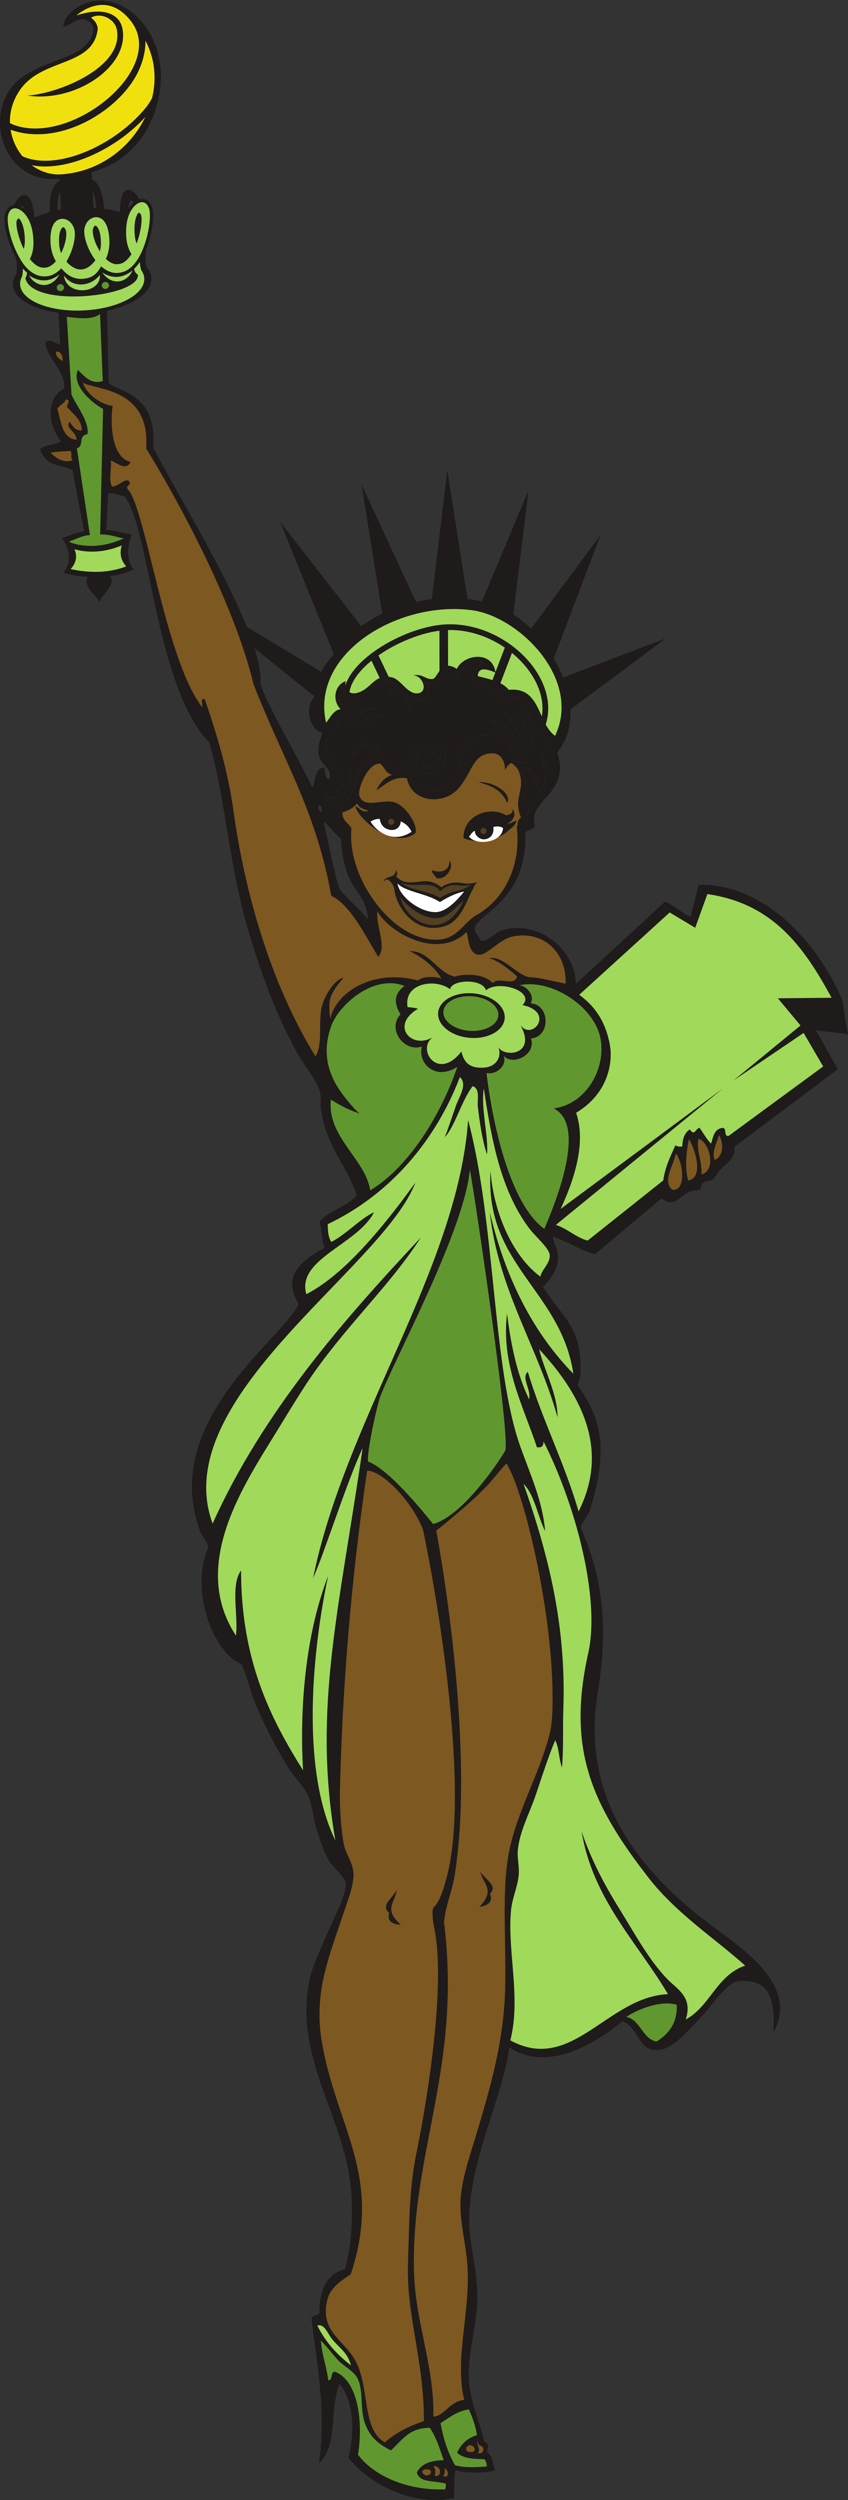 <?xml version="1.0" encoding="UTF-8" standalone="no"?>
<svg
   xmlns:dc="http://purl.org/dc/elements/1.1/"
   xmlns:cc="http://creativecommons.org/ns#"
   xmlns:rdf="http://www.w3.org/1999/02/22-rdf-syntax-ns#"
   xmlns:svg="http://www.w3.org/2000/svg"
   xmlns="http://www.w3.org/2000/svg"
   viewBox="0 0 456.6 1344.6"
   height="1344.6"
   width="456.6"
   xml:space="preserve"
   id="svg2"
   version="1.1"><rect x="0" y="0" width="456.6" height="1344.6" fill="#333333" stroke="none"/><defs
     id="defs6" /><g
     transform="matrix(1.333,0,0,-1.333,0,1344.6)"
     id="g10"><g
       transform="scale(0.1)"
       id="g12"><path
         id="path14"
         style="fill:#1e1b1a;fill-opacity:1;fill-rule:evenodd;stroke:none"
         d="m 1261.34,6909.27 c 14.53,25.75 8.09,70.54 40.69,79.89 21.56,-1.62 1.03,-49.55 29.9,-43.1 6.77,47.08 -34.75,51.34 -43.41,92.54 -9.75,46.31 11.85,67.34 12.11,95.21 -37.9,-3.83 -77.52,88.16 -30.35,143.43 l -242.36,194.31 c 17.56,-56.15 26.78,-105.38 24.01,-143.76 23.58,-79.72 161.44,-314.69 209.41,-418.52 z M 240.352,9365.92 c -207.383,-23.17 -302.204,217.04 -197.286,364.71 43.148,60.74 133.262,91.76 194.278,115.42 67.824,26.29 130.176,50.46 139.902,123.27 0.504,3.77 -0.836,8.92 -3.699,14.39 -2.961,5.64 -7.461,11.15 -13.242,15.53 -40.067,30.36 -75.477,-16.72 -104.504,-19.85 1.469,72.01 162.031,176.51 302.476,34.91 180.145,-181.5 82.172,-557.05 -187.769,-620.71 l 1.523,-31.67 c 0.907,-0.33 1.813,-0.71 2.715,-1.13 7.602,-3.72 14.984,-10.65 21.578,-21.15 6.481,-10.37 12.461,-24.69 16.864,-43.05 3.554,-14.79 6.222,-32.2 7.492,-52.28 23.008,-3.09 44.601,-7.61 64.347,-13.36 -0.547,18.77 0.485,34.34 2.641,47 2.73,16.15 7.5,27.2 13.199,34 5.758,6.85 12.68,9.49 20.133,8.84 8.324,-1.04 16.961,-6.18 25.113,-14.74 5.934,-6.24 11.489,-14.17 16.297,-23.33 3.414,0.94 6.832,1.46 10.227,1.58 9.164,0.38 17.707,-2.37 25.074,-8.39 6.316,-5.15 11.637,-12.71 15.543,-22.75 2.152,-5.58 3.656,-12.19 4.516,-19.58 0.828,-7.2 1.113,-15.27 0.843,-23.95 h -0.004 c -0.25,-8.79 -1.027,-18.45 -2.304,-28.67 -1.25,-10.03 -2.992,-20.62 -5.196,-31.46 -2.218,-10.89 -4.961,-22.05 -8.175,-33.17 l -0.899,-3.05 -0.008,-0.05 c -0.632,-2.53 -1.406,-5.05 -2.332,-7.55 -2.312,-7.26 -4.832,-14.5 -7.55,-21.64 l -0.004,0.01 -0.039,-0.11 -1.297,-3.27 c -2.258,-12.98 -3.864,-27.98 -2.821,-41.67 0.786,-10.32 2.454,-20.53 4.399,-29.73 11.859,-13.56 18.707,-28.5 19.472,-44.41 2.723,-56.55 -72.191,-108.4 -179.304,-131.68 l 6.012,-289.69 c 22.855,-35.09 200.71,-36.04 179.777,-261.46 84.265,-164.28 281.355,-482.17 378.258,-723.67 l 301.922,-182.89 c 10.69,29.18 33.33,48.42 49.47,72.92 l -216.33,532.89 327.39,-420.56 c 26.14,18.63 54.68,35.42 84.97,50.01 l -83.53,521.03 219.83,-473.31 c 21.02,4.84 42.35,8.63 63.8,11.34 l 62.87,519.15 81.19,-518.53 c 19.67,-2.45 39.14,-5.98 58.3,-10.7 l 188.01,447.74 -61.2,-500.39 c 20.4,-12.6 39.92,-27.06 58.3,-43.58 4.55,-4.07 9.14,-8.43 13.75,-12.97 l 280.32,377.92 -188.77,-497.93 c 14.17,-24.44 26.96,-50.37 37.49,-77.14 l 415.03,157.85 -385.52,-286.59 c 3.06,-61.25 -11.47,-121.38 -53.02,-173.07 56.65,-171.4 -122.87,-188.13 -89.74,-297.67 -9.5,-20.62 -46.77,-14.37 -38.86,-36.95 2.74,-253.79 -171.49,-308.45 -202.43,-366.51 -10.61,-19.9 9.48,-32.49 22.56,-59.63 35.83,-0.87 51.96,32.48 86.99,43.16 137.21,41.82 292.24,-68.25 297.11,-216.7 l 359.74,331.83 c 38.48,-16.11 65.58,-44.75 103.19,-61.83 l 32.71,129.61 c 259.38,6.27 477.04,-225.16 579.49,-462.91 l 22.9,-139.87 -128.8,16.06 88.29,-157.18 -416.38,-312.28 c -0.21,-48.82 -19.67,-54.82 -56.79,-91.81 -12.38,-12.32 -20.8,-31.33 -31.46,-40.48 -8.55,-7.32 -28.26,-3.82 -38.34,-12.98 -11.9,-10.8 -5.97,-22.56 -15.33,-28.56 -8.57,-5.52 -22.02,-0.56 -38.6,-7.43 -48.34,-20.02 -57.04,-66.92 -115.55,-27.83 l -267.52,-224.41 c -64.03,15.25 -109.33,51.15 -170.35,69.72 1.27,-29.42 20.64,-46.69 20.68,-82.49 0.05,-49.24 -35.56,-95.3 -61.04,-119.85 69.63,-115.4 162.48,-159.6 150.68,-354.55 -0.72,-11.87 -10.39,-32.48 -8.96,-44.97 74.96,-108.99 135.96,-227.29 46.55,-504.31 -7.74,-23.97 -32.29,-43.21 -35.67,-68.51 95.56,-215.87 108.63,-420.58 68.92,-659.81 -66.56,-401.02 131.07,-697.05 453.48,-940.44 122.75,-92.64 362.88,-242.48 255.78,-435.18 9.95,163.01 -34.85,214.34 -139.03,207.02 -50.55,-3.54 -112.4,-104.66 -159.65,-152.42 -57.71,-58.32 -115.83,-133.62 -183.21,-125.71 -65.46,7.67 -61.66,87.64 -128.06,116.28 -102.35,-85.34 -300.87,-210.58 -456.94,-105.5 -25.89,-199.1 -153.75,-436.81 -162,-681.34 -3.48,-103.38 33.59,-210.093 32.71,-332.417 -0.8,-110.672 -39.67,-216.504 -34.2,-330.066 3.67,-76.242 44.31,-168.367 61.85,-245.52 30,-19.676 8.33,-21.734 12.14,-45.625 25.48,-14.109 20.21,-47.383 32.52,-71.101 -35.15,-12.098 -119.57,-13.692 -160.8,-0.086 -6.13,-33.789 -4.03,-67.121 -4.83,-112.258 -165.85,-36.043 -341.19,54.52 -426.79,161.726 28.48,118.059 16.48,239.387 -36.66,298.829 -42.77,-109.852 -3.44,-244.071 -82.64,-320.848 28.7,200.625 -5.06,385.742 -29.89,577.043 -3.97,23.086 24.75,16.473 31.98,29.383 -0.99,91.179 26.77,156.25 102.78,177.508 25.42,81.142 35.66,227.222 22.56,340.632 -33.69,291.42 -235.2,526.66 -162.84,838.27 11.74,50.55 47.79,125.66 74.48,187.27 20.63,47.65 74.92,152.39 68.65,192.57 -4.02,25.8 -50.94,61.91 -65.37,85.92 -20.93,34.81 -35.49,79.01 -50.58,125.59 -13.82,42.66 -17.68,95.79 -34.46,137.5 -15.52,38.63 -58.14,76.33 -83.63,118.43 -51.82,85.6 -95.26,171.19 -135.28,266.24 -20.17,47.9 -28.102,102.51 -51.657,147.8 -116.722,51.07 -208.824,297.64 -134.074,472.27 -3.687,24.89 -23.777,40.36 -30.715,59.75 -172.824,445.81 342.486,791.32 395.406,920.81 -31.34,63.16 -65.52,138.78 105.92,227.76 -14.47,26.95 -10.16,74.59 -21.74,104.71 39.16,45.87 112.86,60.38 150.68,107.45 -38.63,121.02 -123.89,194.46 -144.85,349.28 -2.8,20.74 2.44,44.67 -3.2,66.64 -12,46.7 -54.86,94.19 -84.98,146.2 -84.62,146.15 -147.6,316.28 -202.06,496.83 -80.805,267.98 -89.875,513.21 -159.355,766.05 -219.465,226.45 -237.867,855.69 -343.028,994.91 -9.043,1.5 -53.707,15.89 -66.554,11.82 l -7.5,-147.95 c 33.703,-0.57 68.429,-12.17 103.414,-18.26 -19.09,-49.88 -23.672,-97.7 6.804,-141.25 -41.171,-15.58 -50.359,-22.55 -94.027,-25.16 23.481,-38.64 -31.934,-71.71 -43.734,-107.36 -16.016,34.56 -66.86,62.77 -48.043,103.69 -39.719,0.32 -55.344,6.44 -96.699,15.22 31.863,42.95 27.339,89.68 -6.801,141.25 29.582,8.43 59.265,23 89.886,26.95 l -47.293,247.07 c -42.875,22.89 -109.414,11.11 -129.878,84.11 16.156,18.85 53.261,13.17 83.101,31.74 -53.836,67.9 -60.351,175.55 13.664,213.53 5.598,68.37 -69.25,118.66 -76.605,185.01 12.242,17.95 45.035,-2.95 59.801,-9.7 l -6.536,129.67 c -105.214,13.93 -181.398,57.64 -184.066,112.96 -0.746,15.55 4.383,30.74 14.43,45.09 1.109,9.6 1.844,20.27 1.625,30.96 -0.223,11.14 -2.266,22.96 -4.891,33.81 -1.727,3.23 -3.41,6.47 -5.047,9.71 -0.16,0.27 -0.309,0.55 -0.453,0.83 -5.059,10.22 -9.738,20.73 -13.926,31.26 -4.258,10.7 -8.059,21.48 -11.293,32.07 -3.238,10.61 -6,21.02 -8.203,30.9 -2.219,9.94 -3.891,19.39 -4.949,28.04 l -0.035,0.24 c -1.074,8.66 -1.574,16.75 -1.442,24 0.148,7.52 0.973,14.2 2.539,19.82 l 0.035,-0.01 0.012,0.06 c 2.906,10.31 7.488,18.33 13.289,24.06 6.367,6.29 14.035,9.8 22.547,10.61 3.832,9.17 8.457,17.25 13.574,23.8 7.297,9.3 15.391,15.24 23.582,17.07 7.351,1.37 14.496,-0.63 20.883,-6.85 6.282,-6.26 12.082,-16.8 16.364,-32.61 3.675,-13.59 6.382,-30.77 7.515,-51.98 18.762,8.48 39.774,15.88 62.551,21.95 -0.879,21.34 0.055,39.9 2.27,55.74 2.625,18.73 7.199,33.52 12.707,44.5 5.55,11.09 12.23,18.7 19.437,23.13 1.809,1.07 3.633,1.94 5.465,2.59 l -0.445,9.22 z m 134.011,-52.38 3.141,-65.24 c 3.746,-0.19 7.461,-0.43 11.148,-0.69 -0.925,15.29 -2.711,28.16 -4.98,38.78 -2.5,11.71 -5.75,20.7 -9.309,27.15 z m -127.976,-72.9 -3.457,71.74 c -0.414,-0.68 -0.836,-1.44 -1.254,-2.27 -3.617,-6.95 -6.543,-17.2 -8.121,-30.95 -1.293,-11.23 -1.793,-24.89 -1.11,-41.1 4.59,0.91 9.235,1.78 13.942,2.58 z m -163.414,13.39 c 3.477,-1.71 6.949,-3.81 10.387,-6.3 l -0.016,-0.02 c 1.875,-1.29 3.734,-2.7 5.578,-4.22 -2.191,5.54 -4.691,9.42 -7.32,11.85 -2.008,1.74 -3.797,2.38 -5.332,2.02 -0.629,-0.14 -1.305,-0.61 -1.91,-1.36 -0.469,-0.56 -0.93,-1.22 -1.387,-1.97 z m 434.965,-9.96 c 2.488,4.2 5.109,8.08 7.839,11.61 3.868,4.98 8.055,9.41 12.489,13.2 l 0.363,0.33 0.797,0.69 c -1.598,3.48 -3.301,6.1 -4.973,7.74 -0.676,0.7 -1.387,1.09 -2.031,1.17 -1.559,0.21 -3.285,-0.56 -5.113,-2.52 -3.7,-4.11 -6.746,-11.76 -8.422,-23.52 -0.379,-2.69 -0.699,-5.59 -0.949,-8.7 z M 1287.04,6838.14 c 12.17,-0.23 12.59,-13.42 12.44,-27.24 -12.18,0.23 -12.6,13.42 -12.44,27.24 z m 19.86,-65.84 c 27.56,-18.4 42.73,-50.43 70.12,-68.99 14.89,-227.21 97.73,-193.04 110.46,-328.67 -22.03,34.97 -90.46,88.97 -117.49,127.93 -11.91,30.93 -53.4,228.46 -63.09,269.73 v 0" /><path
         id="path16"
         style="fill:#a1d95b;fill-opacity:1;fill-rule:evenodd;stroke:none"
         d="m 2242.12,7117.93 c -16.1,11.44 -27.81,27.7 -37.76,45.89 8.58,26.8 11.46,54.32 9.41,81.82 -3.91,52.21 -25.66,104.13 -59.89,150.5 -33.99,46.02 -80.36,86.74 -133.84,116.97 -68.09,38.48 -147.87,60.05 -228.5,54.01 -58.79,-4.41 -127.56,-25.18 -191.34,-56.15 -58.22,-28.29 -112.55,-65.2 -151.59,-106.07 -24.99,-26.15 -43.82,-54.04 -53.67,-82.54 -0.26,4.84 0.2,10.31 1.58,16.46 -45.97,-15.73 -55.95,-79.12 -19.95,-113.94 -28.34,1.03 -48.28,-42.44 -59.48,-53.67 -63.64,279.63 291.59,493.13 588.89,453.77 190.43,-25.19 445.13,-277.6 336.14,-507.05 z m -53.56,78.37 c -25.56,56.67 -48.72,116 -133.53,107.45 -9.1,11.21 -20.67,19.71 -33.81,26.49 l 46.8,122.26 c 25.76,-21.01 48.5,-44.68 67.21,-70.03 31.79,-43.06 51.95,-90.85 55.51,-138.49 1.19,-15.94 0.53,-31.9 -2.18,-47.68 z m -199.49,146.88 c -18.98,6.08 -39.32,10.63 -59.15,15.77 1.61,43.51 46.94,24.11 70.88,14.88 l -11.73,-30.65 z m 12.26,32.03 c -12.68,86.72 -126.47,73.48 -156.32,13.04 -14.07,9.17 -25.57,12.71 -35.17,12.59 l -0.11,144.08 c 70.21,1.8 139.27,-18.19 198.96,-51.93 10.46,-5.92 20.63,-12.25 30.47,-18.95 l -37.83,-98.83 z m -226.12,4.4 c -10.96,-14.51 -18.35,-31.29 -28.43,-32.27 -27.95,-2.73 -39.45,22.14 -77.83,15.02 38.92,-0.77 62.49,-66.91 19.34,-72.66 -41.34,-5.52 -69.07,55.31 -103.22,63.77 -5.36,1.33 -10.36,2.19 -15.09,2.68 l -41.21,86.4 c 25.15,17.59 52.8,33.66 81.5,47.61 54.83,26.64 113.2,45.4 164.81,52.07 l 0.13,-162.62 z m -241.35,-28.3 c -34.72,-14.49 -52.14,-54.04 -98.85,-61.51 -6.63,-1.06 -15.64,0.02 -23.44,4.37 4.97,32.02 24.73,64.4 53.76,94.78 10.59,11.09 22.41,21.89 35.18,32.29 l 33.35,-69.93 v 0" /><path
         id="path18"
         style="fill:#ffffff;fill-opacity:1;fill-rule:evenodd;stroke:none"
         d="m 1605.62,6522.27 c 32.27,-34.18 119.71,-40.14 171.32,-74.93 16.41,10.37 59.68,35.93 98.05,42.52 -24.98,-30.51 -70.44,-83.41 -116.92,-83.14 -62.75,0.38 -143.63,60.99 -152.45,115.55 v 0" /><path
         id="path20"
         style="fill:#534022;fill-opacity:1;fill-rule:evenodd;stroke:none"
         d="m 1617.48,6468.19 c 18.79,-28.53 73.82,-81.37 138.68,-85.79 48.13,-3.27 84.85,43.07 116.68,71.86 -75.81,-172.15 -234.37,-91.07 -255.36,13.93 z m 1.2,58.61 c 23.43,-12.7 58.54,-10.33 95.25,-9.84 22.75,0.31 48.96,-3.19 63.43,-25.48 19.21,16.51 38.23,25.77 62.35,24.16 21.06,-1.41 44.52,-4.82 64.79,2.51 -14.04,-11.17 -42.37,-23.38 -68.16,-28.25 -20.17,-3.81 -41.14,-16.62 -59.97,-25.77 -26.23,17.04 -58.09,23.28 -86.01,30.94 -31.66,8.68 -59.27,18.34 -71.68,31.73 v 0" /><path
         id="path22"
         style="fill:#a1d95b;fill-opacity:1;fill-rule:evenodd;stroke:none"
         d="m 2920.18,5695.43 -655.82,-486.29 c 103.75,220.78 80.58,334.11 62.74,388.12 136.46,81.49 147.08,212.49 136.92,270.72 -18.85,107.86 -69.82,164.9 -124.27,205.38 l 365.3,332.09 103.17,-61.82 49.12,135.96 c 264.56,-38.1 389.7,-212.21 501.64,-418.38 l -216.98,-2.09 91.56,-109.71 -270.42,-221.77 283,191.76 78.89,-135.36 -381.74,-280.01 c -21.38,-4.04 -6.35,31.99 -23.82,32.26 -35.16,-3.47 -38.36,-35.97 -47.04,-63.51 -19.03,18.04 -31.27,43.54 -47.63,64.51 -20.36,-11.61 -18.91,-33.12 -38.61,-7.42 -20.46,-13.28 -29.54,-36.91 -30.12,-68.26 -12.78,-2.38 -21.36,-0.13 -28.02,4.22 -19.5,-44.26 -41.3,-86.42 -48.85,-141.51 l -305.59,-242.95 c -45.67,12.1 -84.1,49.7 -128.3,63.41 l 674.87,550.65 v 0" /><path
         id="path24"
         style="fill:#a1d95b;fill-opacity:1;fill-rule:evenodd;stroke:none"
         d="m 1818.21,6095.55 c 4.78,38.77 130.14,45.33 144.93,-4.16 51.07,43.78 200.79,-4.71 147.6,-59.68 133.51,-28.57 37.21,-147.31 -8.69,-80.24 69.09,-124.18 -71.77,-132.54 -90.04,-86.91 16.95,-39.89 -5.53,-84.87 -64.43,-85.63 -44.59,-0.59 -72.23,14.4 -83.88,65.54 -94.95,-123.01 -184.2,10.6 -114.14,58.51 -84.67,-53.08 -176.7,45.23 -61.15,113.95 -22.62,6.25 -32.25,5.26 -42.06,6.33 -17.14,99.31 114.5,116.81 171.86,72.29 z m 93.81,-16.62 c 74.23,-6.51 130.9,-51.9 126.57,-101.39 -4.34,-49.5 -68.05,-84.34 -142.29,-77.83 -74.23,6.5 -130.9,51.9 -126.57,101.4 4.34,49.49 68.05,84.33 142.29,77.82 v 0" /><path
         id="path26"
         style="fill:#61972f;fill-opacity:1;fill-rule:evenodd;stroke:none"
         d="m 2236.6,5614.73 c 137.1,-67.97 4.73,-386.01 -37.83,-486.11 -157.21,113.96 -219.84,506.27 -233.46,628.9 44.57,-8.12 84.19,34.67 68.98,70.12 34.03,-42.25 132.51,1.78 110.78,69.35 80.43,7.44 76.86,136.65 -1.28,141.88 18.12,33.86 -18.88,70.02 -45.25,72.97 128.77,27.14 299.29,-85.34 325.97,-209.67 26.19,-122.05 -53.47,-269.53 -187.91,-287.44 z m -602.72,494.21 c -20.47,-15.81 -57.34,-47.92 -16.23,-114.52 -55.54,-60.24 15.49,-154.51 86.44,-129.81 -17.68,-66.79 53.77,-140.04 143.18,-82.11 -62.95,-185.36 -191.32,-401.7 -351.79,-498.5 -20.56,128.85 -174.84,214.77 -158.9,365.85 33.43,-19.01 56.31,-34.91 116.17,-56.18 -20.86,16.17 -71.17,76.22 -93.2,114.04 -44.3,76.08 -52.21,153.16 -21.93,238.88 29.84,84.49 170.98,211.77 296.26,162.35 v 0" /><path
         id="path28"
         style="fill:#a1d95b;fill-opacity:1;fill-rule:evenodd;stroke:none"
         d="m 1237.34,4865.21 c -40.49,141.9 205.5,199.3 273.54,330.47 -52.73,-22.95 -110.31,-87.46 -172.37,-119.63 -11.62,16.45 -14.75,42.24 -14.58,71.66 256.86,122.56 437.76,342.42 533.62,593.48 32.51,-29.44 -3.19,-78.63 -16.6,-117.69 -14.78,-43.05 -30.29,-88.99 -44.09,-124.59 41.29,43.95 67.35,147.7 112.54,205.81 31.48,-11.04 17.63,-56.52 20.68,-82.49 7.86,-67.12 19.41,-143.31 37.13,-193.05 6.81,74.54 -25.82,185.01 -12.85,266.57 32.29,-218.89 71.33,-415.32 183.05,-564.52 24.19,-32.3 80.77,-80.1 83.1,-107.34 2.99,-34.52 -34.05,-60.8 -37.5,-88.07 -117.92,86.52 -191.36,270.41 -201.49,427.25 -24.41,-379.6 284.64,-483.07 334.46,-818.85 -160.7,164.18 -273.39,381.22 -337.54,651.72 34.69,-314.65 194.06,-542.67 273.63,-827.35 -0.22,95.28 -52.26,184.14 -74.45,274.72 255.06,-272.88 243.21,-486.86 159.57,-654.72 -58.21,199.08 -145.46,366.18 -205.28,563.46 -27.68,-24.41 13.87,-69.25 5.36,-111.07 -47.07,96.32 -73.41,215.48 -89.06,346.4 -25.85,-206.27 68.31,-380.66 120.63,-539.7 21.02,-3.15 26.76,7.55 26.7,23.55 131.39,-259.03 229.44,-635.28 180.84,-852.78 -85.33,-381.88 7.13,-604.74 243.52,-908.05 112.97,-144.91 266.06,-243.06 390.01,-354.16 -115.87,-39.94 -140.21,-162.99 -240.01,-217.52 29.91,90.66 -34.77,122.26 -74.67,163.4 -74.08,76.38 -131.71,183.97 -191.62,280.22 -61.48,98.79 -117.15,203.45 -154.35,315.43 45.13,-273.9 226.01,-448.98 348.92,-656.75 -245.45,-10.97 -387.52,-321.88 -636.72,-186.53 43.74,174.66 -12.36,353.28 2.61,523.38 4.65,52.74 29.38,100.91 31.66,151.82 1.35,30.17 -6.44,59.61 -4.28,88.85 5.63,76.01 48.27,154.25 72.6,226.16 26.7,78.94 51,154.47 78.43,220.88 16.11,-29.06 14.88,-77.18 27.56,-110.01 6.73,71.79 2.93,165.12 5.42,234.05 12.07,333.83 -58.12,618.11 -160.76,910.72 45.12,-45.84 56.35,-128.99 87.12,-190.62 -9.38,118.82 -59.51,227.04 -99.89,340.3 -113.38,318.06 -99.74,899.5 -210.96,1317.43 -42.64,-596.04 -496.01,-1207.72 -626.3,-1847.61 43.5,94.59 139.55,397.97 200.17,524.55 -96.23,-662.07 -201.58,-1053.71 -110.2,-1583.41 -143.88,296.57 -89.74,783.97 -29.15,1067.36 -83.3,-213.03 -117.5,-498.54 -101.39,-784.18 -133.85,213.23 -250.112,445.83 -250.35,806.2 -44.039,-58.47 -9.883,-187.74 -20.75,-262.62 -189.687,288.82 37.969,616.11 166.16,826.28 35.47,58.13 69.47,113.28 103.31,166.4 150.07,235.6 345.2,406.81 477.02,613.02 C 1386.42,4759.93 1062.14,4390.56 858.867,3939.65 672.621,4443.49 1547.01,4971.24 1677.69,5315.04 1494.28,5061.2 1355.8,4926.13 1237.34,4865.21 v 0" /><path
         id="path30"
         style="fill:#61972f;fill-opacity:1;fill-rule:evenodd;stroke:none"
         d="m 1749.57,3938.03 c -9.12,9.02 -167.73,216.24 -262.61,251.76 -7.41,29.83 35.31,225.46 48.65,261.18 56.84,152.14 339.28,668.37 362.21,916.43 3.95,1.05 161.86,-1048.45 143.56,-1131.43 -2.19,-9.92 -163.54,-263.18 -291.81,-297.94 v 0" /><path
         id="path32"
         style="fill:#a1d95b;fill-opacity:1;fill-rule:evenodd;stroke:none"
         d="m 491.977,7886.32 c -9.477,-29.9 -4.942,-58.35 17.718,-84.72 -70.355,-26.62 -145.668,-27.51 -224.367,-10.8 22.352,25.16 27.813,51.86 15.418,80.27 40.715,-12.08 108.527,-18.93 191.231,15.25 v 0" /><path
         id="path34"
         style="fill:#61972f;fill-opacity:1;fill-rule:evenodd;stroke:none"
         d="m 404.188,8820.17 10.792,-270.62 c -46.328,-13.69 -69.554,14.79 -100.5,44.95 -26.566,-62.82 57.575,-133.73 101.833,-157.53 l -11.727,-506.76 c 35.996,1.89 58.027,-8.53 94.609,-15.49 -97.175,-45.1 -177.363,-30.6 -215.715,-16.01 -1.14,1.42 -2.328,2.84 -3.554,4.27 32.613,9.31 48.945,22.77 83.176,25.14 l -52.539,349.43 c 31.542,11.72 2.445,50.59 43.238,58.18 6.41,54.29 -49.324,119.24 -65.196,160.36 l -18.628,312.83 c 50.211,-6.54 102.691,-13.18 134.211,11.25 v 0" /><path
         id="path36"
         style="fill:#61972f;fill-opacity:1;fill-rule:evenodd;stroke:none"
         d="m 2733.64,1998.2 c 2.5,-76.61 -33.68,-118.11 -81.91,-148.67 -59.05,12.94 -63.25,86.29 -121.69,99.9 45.52,31.18 140.94,67.93 203.6,48.77 v 0" /><path
         id="path38"
         style="fill:#a1d95b;fill-opacity:1;fill-rule:evenodd;stroke:none"
         d="m 1281.93,703.652 c 27.66,9.453 41.56,-31.394 58.2,-52.851 28.08,-36.211 63.92,-53.953 77.55,-107.586 -55.3,42.41 -102.73,93.496 -135.75,160.437 v 0" /><path
         id="path40"
         style="fill:#61972f;fill-opacity:1;fill-rule:evenodd;stroke:none"
         d="m 1893.81,365.742 c 13.86,-31.515 26.87,-63.965 32.84,-104.179 -39.71,-11.727 -65,-36.563 -80.09,-70.657 28.76,-27.929 83.37,-24.656 109.67,-26.211 6.04,-5.933 9.73,-15.093 9.9,-29.257 -47.7,-3.79 -93.45,-5.426 -128.27,4.953 -27.22,47.988 -46.97,104.226 -58.28,169.754 34.6,21.703 64.45,47.687 114.23,55.597 z m -597.84,277.363 c 27.14,-26.218 43.81,-51.281 70.66,-80.085 18.91,-20.305 61.1,-42.747 75.67,-68.723 27.04,-48.234 11.1,-125.156 31.04,-182.207 19.92,-56.985 51.66,-84.258 105.59,-111.809 43.75,38.157 71.2,91.114 157.03,91.067 25.39,-36.375 40.43,-84.129 56.4,-130.887 -54.38,-0.168 -91.96,-15.617 -108.93,-49.777 14.43,-40.508 52.88,-30.43 116.38,-43.973 3.44,-12.484 -0.97,-12.355 -0.52,-23.684 -146.45,-6.035 -285.41,49.648 -353.12,139.739 20.63,127.918 2.54,298.867 -94.06,335.015 -19.47,-1.797 -5.12,-34.297 -26.17,-34.668 -6.96,56.66 -25.35,100.754 -29.97,159.992 v 0" /><path
         id="path42"
         style="fill:#7e5821;fill-opacity:1;fill-rule:evenodd;stroke:none"
         d="m 2130.7,6773.01 c -14.68,-6.13 -27.9,-13.62 -43.62,-18.8 20.65,-165.35 -55.13,-299.17 -160.87,-358.44 -50.46,-28.27 -75.56,-89.81 -142.75,-98.72 -183.77,-24.35 -384.46,241.08 -363.87,447.27 -11.14,22.83 -37.17,29.25 -36.54,65.04 25.13,7.28 45.59,18.79 59.49,36.27 9.22,-23.21 32.8,-22.04 46.02,-31.19 -27.82,-7.25 -37.12,14.67 -53.82,19.68 16.93,-58.78 157.84,-174 243.15,-108.61 11.91,27.72 -39.02,120.46 -96.51,126.8 -49.77,5.49 -110.25,-24.6 -129.08,21.62 -10.83,26.59 33.34,135.56 82.71,132.01 21.12,-15.73 20.06,-38.34 49.48,-44.93 -33.13,-11.13 -50.95,-35.12 -64.53,-62.72 37.82,22.67 65.76,57.29 123.65,48.86 20.52,-103.32 152.99,-107.66 209.85,-39.53 57.22,68.56 56.6,141.38 138.77,139.83 25.19,-0.48 47.5,-23.31 47.91,-68.41 22.7,53.37 67.93,28 90.43,27.75 -3.5,21.48 -26.48,21.52 -40.48,31.45 6.73,66.35 -34.67,129.81 -101.78,141.83 41.96,-27.41 86.39,-85.87 72.01,-117.38 -37.11,87.06 -190.94,73.7 -210.09,-13.73 8.44,-15.82 24.06,34.07 32.5,18.26 -17.73,-45.69 -33.15,-114.83 -73.97,-147.49 -51.42,-41.12 -137.67,-42.09 -148.63,31 -8.81,58.72 3.64,85.17 28.78,96.02 -37.28,-131.04 160.95,-86.79 98.88,27.03 -6.37,-39.2 -18.21,-99.29 -74.27,-75.94 -7.89,35.5 15.09,42.95 42.29,46.57 -28.7,86.06 -134.9,-3 -118.96,-72.53 -77.35,-8.66 -89.78,114.21 -150.28,115.22 -24.55,0.42 -59.18,-13.06 -58.68,-52.92 19.93,57.2 84.13,52.02 94.67,-1 -90.92,-0.34 -73.97,-167.57 -141.38,-184.94 -23.86,-6.15 -64.4,-4.83 -68.25,30.11 78.97,-43.96 132.84,57.81 94.34,121.44 11.64,-32.56 4.35,-68.38 -10.59,-84.69 -10.2,-11.12 -16.33,-22.5 -40.13,-17.95 97.45,54.39 -42.89,108.87 -42.15,181.66 0.27,25.62 20.01,54.14 52.33,69.32 -5.8,33.6 0.76,55.96 30.65,57.14 1.54,30.94 -58.24,56.74 -9.16,115.11 -7.45,-18.75 7.42,-63.99 34.44,-62.01 57.03,4.18 110.52,143.39 180.94,57.03 -3.49,-14.52 -21.35,-6.98 -38.07,-18.53 37.48,1.14 81.56,5.77 86.51,-62.64 10.52,17 9.04,23.66 9.23,39.42 19.62,-22.6 37.18,-10.51 56.09,-0.39 18.77,10.02 18.29,32.81 -5.87,65.57 56.36,-41.1 65.5,30.07 98.65,46.51 22.46,11.14 10.4,-33.79 30.92,-30.67 27.53,27.18 52.89,91.87 108.4,60.88 -20.77,-19.21 -59.32,-41.53 -34.86,-85.17 58.62,-5.62 95.73,-34.93 125.92,-71.87 20.74,-1.12 13.44,23.21 38.07,18.54 44.62,-18.44 50.08,-63.66 71.73,-102.31 26.67,-47.65 120.81,-136.99 72.24,-220.65 -18.21,41.47 -23.97,71.76 -37.79,83.14 58.54,-182.06 -61.5,-144.18 -54.07,-264.22 z M 1602.68,2462.75 c -12.78,-31.16 -68.63,-63.6 -30.37,-93.36 -11.79,-37.28 19.7,-48.28 46.79,-47.84 -71.93,63.13 -22.87,86.88 -16.42,141.2 z m 337.12,73.36 c 15.72,-29.78 74.43,-56.71 39.2,-90 15.32,-35.98 -14.97,-49.96 -41.97,-52.13 65.52,69.75 14.41,88.69 2.77,142.13 z M 1738.7,118.926 c 10.37,-14.063 -19.79,-32.403 -33.05,-7.168 -0.62,15.222 25.56,14.441 33.05,7.168 z m 12.26,18.679 c 36.38,-0.195 32.19,-47.449 5.47,-40.105 1.14,13.125 6.34,20.145 -5.47,40.105 z m 43,-10.464 c 16.08,-0.618 24.42,-38.996 -1.99,-32.09 3.19,16.969 8.43,23.328 1.99,32.09 z m 118.18,89.199 c 7.42,-12.414 9.17,-18.176 -4.5,-22.485 -42.29,-6.992 -23.43,42.219 4.5,22.485 z m 15.59,23.015 c 2,-10.515 6.23,-15.839 10.47,-19.367 23.91,-5.484 15.49,-38.511 -8.07,-30.625 13.5,15.539 -4.76,29.121 -2.4,49.992 z M 334.332,8542.56 c 55.43,-29.53 274.035,-21.9 256.055,-265.27 73.652,-118.12 343.636,-578.77 433.773,-950.83 121.07,-311.13 251.12,-505.76 313.85,-853.26 81.04,-41.35 134.82,-158.13 190.02,-246.9 35.81,40.43 -11.15,127.08 -3.28,183.54 45.08,-83.42 243.23,-199.39 360.24,-82.85 8.29,-31.26 8.23,-89.15 48.97,-92.27 33.14,-2.54 83.08,61.99 135.64,73.33 122.03,26.33 219.54,-60.62 215.11,-190.03 -50.76,9.94 -112.51,26.61 -148.77,26.23 -55.43,14.24 -107.57,90.79 -162.29,75.68 22.06,1.88 82.2,-42.04 114.81,-72.4 -11.69,-43.75 -69.36,1.55 -98.89,-27.03 -34.77,41.76 -124.55,36.84 -151.55,26.1 -67.73,11.88 -105.03,106.27 -183.06,102.51 37.26,-16.47 99.34,-58.25 127.79,-110.74 -27.46,10.7 -77.59,8.97 -94.27,-7.32 -189.45,49.54 -336.16,-54.53 -354.3,-156.23 -9.09,77.3 -6.7,96.38 53.2,166.78 -33.59,-6.03 -69.58,-61.8 -84.04,-104.25 -21.61,-63.4 4.15,-156.78 -28.71,-212.91 -162.35,261.97 -279.603,615.33 -331.65,991.56 -22.167,160.26 -67.488,310.13 -116.343,450.84 -20.324,4.3 -6.692,-22.25 -9.496,-33.85 -151.211,194.08 -230.047,810.67 -300.942,879.7 -12,16.75 16.582,15.34 6.02,31.44 -14.43,17.32 -39.668,-18.01 -69.516,-20.59 -14.773,24.83 -2.14,72 -4.539,105.39 22.563,-8.93 62.184,-43.99 79.426,-5.38 -77.254,16.36 -82.883,154.46 -72.688,225.78 -32.675,1.96 -100.129,36.24 -120.57,93.23 z M 2044.05,4180.43 c 4.68,1.26 5.34,-1.9 5.83,-5.29 71.33,-121.53 193.96,-634.97 181.42,-993.21 -1.03,-29.83 -4.96,-67.82 -12.1,-95.21 -43.56,-167.06 -136.27,-317.99 -165.82,-486.71 -26.9,-153.53 -7.9,-361.46 -12.93,-540.58 -5.89,-209.57 -59.02,-393.04 -116.57,-584.52 -29.23,-97.23 -64.82,-196.84 -64.11,-286.97 0.63,-81.16 23.46,-163.06 28.42,-243.553 11.95,-193.442 -53.37,-372.563 -12.92,-540.571 -58.06,-4.414 -82.02,-66.48 -124.79,-67.246 4.77,199.551 -72.5,381.36 -78.06,580.715 -13.58,486.195 193.76,828.905 121.13,1414.165 5.64,64.81 31.43,121.1 41.43,180.11 77.02,454.58 -26.83,1154.63 -72.96,1399.24 227.36,183.04 221.57,206.31 282.03,269.63 z M 1712.42,318.035 c -62.01,-19.812 -115.24,-47.597 -157.31,-85.496 -95.86,51.145 -59.68,226.934 -121.84,333.684 -48.15,82.703 -140.56,114.414 -111.73,239.547 11.02,47.855 51.6,76.574 95.14,104.765 133.27,400.195 -62.12,597.705 -117.93,946.195 -30.87,192.73 31.21,338.48 86.99,505.17 18.31,54.72 43.48,117.72 42.22,163.46 -1.29,47.09 -32,81.52 -39.2,120.57 -11.32,61.37 -17.15,145.22 -15.72,210.77 9.26,423.66 47.15,873.57 110.1,1296.72 64.59,-1.96 184.21,-128.56 225.86,-239.61 71.92,-344.6 182.78,-1055.13 97.67,-1392.47 -40.17,-159.28 -59.86,-105.94 -59.41,-153.16 0.3,-31.7 3.24,-41.3 9.03,-71.93 42.3,-224.07 -27.76,-672.13 -73.83,-894.19 -31.21,-150.48 -28.98,-297.17 -34.4,-441.408 -8.04,-214.175 65.04,-396.797 64.36,-642.617 z M 2904.16,5507.71 c 18.38,-30.13 20.34,-86.09 -17.41,-101.03 -13.33,33.54 9.73,69.91 17.41,101.03 z m -174.51,-75.2 c 30.49,-33.15 43.28,-156.4 -15.26,-145.46 -40.04,36.13 8.38,102.08 15.26,145.46 z m 52.86,58.21 c 23.13,-32.71 63.39,-155.81 -3.08,-167.14 -13.21,54.64 -7.91,111.84 3.08,167.14 z m 38.88,1.87 c 45.47,-13.54 73.36,-127.91 12.5,-144.12 1.84,56.52 -21.98,96.17 -12.5,144.12 z M 265.105,8474.45 c 20.934,3.07 8.071,-17.76 4.731,-27.95 20.398,-26.64 61.852,-52.06 60.453,-95.95 -23.062,-3.4 -36.203,15.36 -49.016,34.84 -20.925,-26.32 26.047,-36.25 27.77,-72.7 -57.348,5.2 -60.039,64.71 -77.555,125.12 7.356,13.94 29.84,21.1 33.617,36.64 z m -38.273,193.69 c 19.438,3.03 27.578,-19.18 26.258,-37.58 -12.152,5.07 -31.563,22.89 -26.258,37.58 z m -22.894,-407.5 c 27.953,4.73 53.976,5.13 80.648,7 8.809,-15.43 -2.359,-21.94 8.695,-38.35 -39.312,-10.85 -65.277,8.12 -89.343,31.35 z M 2130.5,6993.71 c 3.55,-24.94 42.42,-46.53 32.39,-79.99 29.26,51.14 -16.47,50.58 -32.39,79.99 z m -22.54,-210.66 c -18.46,72.22 62.46,131.48 -21.28,210.5 49.61,-89.84 -23.44,-124.68 21.28,-210.5 z m -708.71,383.34 c 67.92,-0.2 21.3,47.85 113.95,61.16 -98.2,16.16 -58.09,-31.91 -113.95,-61.16 z m 49.98,2.42 c 47.63,-11.79 31.98,19.33 98.63,32.57 -63.26,23.63 -74.11,-25.77 -98.63,-32.57 z m 668.83,-17.89 c 7.81,26.04 -14.71,64.31 -47.64,64.5 5.1,-22.14 32.1,-14.11 47.64,-64.5 z m -20.07,-45.5 c 42.46,11.2 43.87,-11.9 56.35,-13.98 5.75,26.14 -19.22,38.42 -46.05,31.17 -5.3,48.74 -38.62,66.63 -70.91,85.65 16.16,-38.73 61.4,-45.45 60.61,-102.84 z m 12.7,-32.79 c -1.37,-20.14 45.67,-28.99 39.15,-3.68 -11.14,10.85 -24.64,9.98 -39.15,3.68 z m -176.83,-142.11 c 77.8,-19.5 99.04,-48.79 115.35,-83.51 20.52,45.79 -71.03,90.41 -115.35,83.51 z m 112.19,-133.75 c -72.2,42.43 -177.05,-3.23 -173.69,-91.87 72.15,-27.23 150.61,-2.06 182.07,32.4 13.95,10.31 28.7,20.41 31.58,39.12 -18.87,-7.67 -24.38,-13.03 -38.34,-12.97 9.47,1.17 46.63,30.69 22.17,59.51 3.94,-19.5 -12.06,-20.91 -23.79,-26.19 z m -230.49,-183.66 c 0.16,-40.07 -34.5,-50.71 -70.6,-36.81 0.56,-16.91 12.77,-21.03 18.26,-32.51 45.58,-8.54 71.71,53.92 52.34,69.32 z m -265.22,-82.94 c 10.32,11.58 15.54,9.65 22.1,3.92 10.31,-9.01 18.47,-21.69 20.34,-36.42 9.97,-78.31 90.25,-184.19 204.8,-147.06 66.81,21.66 89.89,109.35 108.53,141.18 9.41,16.09 11.77,30.61 23.7,36.63 -15.31,-4.8 -40.72,-8.66 -53.09,-5.99 -31.01,6.68 -65.18,6.08 -94.05,-15.67 -24.6,20.46 -50.4,27.83 -79.94,23.9 -41.6,-5.55 -77.13,-9.84 -104.14,21.89 9.29,2.62 5.61,16.45 1.58,25.13 -4.57,-40.16 -45.26,-20.3 -49.83,-47.51 v 0" /><path
         id="path44"
         style="fill:#1e1b1a;fill-opacity:1;fill-rule:evenodd;stroke:none"
         d="m 2090.74,6755.48 c -1.25,15.07 2.95,25.98 14.32,33.41 -3.33,3.02 -4.97,7.55 -5.5,13.27 2.17,-6.1 4.92,-12.45 8.4,-19.11 -18.46,72.22 62.46,131.48 -21.28,210.5 2.14,-3.88 4.04,-7.65 5.74,-11.33 -6.74,9.42 -15.45,18.36 -26.57,26.58 22.42,10.48 49.07,-1.84 64.72,-2.01 -3.5,21.48 -26.48,21.52 -40.48,31.45 6.73,66.35 -34.67,129.81 -101.78,141.83 41.96,-27.41 86.39,-85.87 72.01,-117.38 -37.11,87.06 -190.94,73.7 -210.09,-13.73 8.44,-15.82 24.06,34.07 32.5,18.26 -17.73,-45.69 -33.15,-114.83 -73.97,-147.49 -51.42,-41.12 -137.67,-42.09 -148.63,31 -8.81,58.72 3.64,85.17 28.78,96.02 -37.28,-131.04 160.95,-86.79 98.88,27.03 -6.37,-39.2 -18.21,-99.29 -74.27,-75.94 -7.89,35.5 15.09,42.95 42.29,46.57 -28.7,86.06 -134.9,-3 -118.96,-72.53 -77.35,-8.66 -89.78,114.21 -150.28,115.22 -24.55,0.42 -59.18,-13.06 -58.68,-52.92 19.93,57.2 84.13,52.02 94.67,-1 -90.92,-0.34 -73.97,-167.57 -141.38,-184.94 -23.86,-6.15 -64.4,-4.83 -68.25,30.11 78.97,-43.96 132.84,57.81 94.34,121.44 11.64,-32.56 4.35,-68.38 -10.59,-84.69 -10.2,-11.12 -16.33,-22.5 -40.13,-17.95 97.45,54.39 -42.89,108.87 -42.15,181.66 0.27,25.62 20.01,54.14 52.33,69.32 -5.8,33.6 0.76,55.96 30.65,57.14 1.54,30.94 -58.24,56.74 -9.16,115.11 -7.45,-18.75 7.42,-63.99 34.44,-62.01 57.03,4.18 110.52,143.39 180.94,57.03 -3.49,-14.52 -21.35,-6.98 -38.07,-18.53 37.48,1.14 81.56,5.77 86.51,-62.64 10.52,17 9.04,23.66 9.23,39.42 19.62,-22.6 37.18,-10.51 56.09,-0.39 18.77,10.02 18.29,32.81 -5.87,65.57 56.36,-41.1 65.5,30.07 98.65,46.51 22.46,11.14 10.4,-33.79 30.92,-30.67 27.53,27.18 52.89,91.87 108.4,60.88 -20.77,-19.21 -59.32,-41.53 -34.86,-85.17 58.62,-5.62 95.73,-34.93 125.92,-71.87 20.74,-1.12 13.44,23.21 38.07,18.54 44.62,-18.44 50.08,-63.66 71.73,-102.31 26.67,-47.65 120.81,-136.99 72.24,-220.65 -18.21,41.47 -23.97,71.76 -37.79,83.14 58.54,-182.06 -61.5,-144.18 -54.07,-264.22 -13.53,-5.65 -25.81,-12.45 -39.96,-17.53 z m -746.56,52 c 16.75,2.86 12.39,-17.53 17.99,-26.96 -9.98,4.61 -19.79,9.4 -17.99,26.96 z m 786.32,186.23 c 3.55,-24.94 42.42,-46.53 32.39,-79.99 29.26,51.14 -16.47,50.58 -32.39,79.99 z m -731.25,172.68 c 67.92,-0.2 21.3,47.85 113.95,61.16 -98.2,16.16 -58.09,-31.91 -113.95,-61.16 z m 49.98,2.42 c 47.63,-11.79 31.98,19.33 98.63,32.57 -63.26,23.63 -74.11,-25.77 -98.63,-32.57 z m 668.83,-17.89 c 7.81,26.04 -14.71,64.31 -47.64,64.5 5.1,-22.14 32.1,-14.11 47.64,-64.5 z m -20.07,-45.5 c 42.46,11.2 43.87,-11.9 56.35,-13.98 5.75,26.14 -19.22,38.42 -46.05,31.17 -5.3,48.74 -38.62,66.63 -70.91,85.65 16.16,-38.73 61.4,-45.45 60.61,-102.84 z m 12.7,-32.79 c -1.37,-20.14 45.67,-28.99 39.15,-3.68 -11.14,10.85 -24.64,9.98 -39.15,3.68 v 0" /><path
         id="path46"
         style="fill:#ffffff;fill-opacity:1;fill-rule:evenodd;stroke:none"
         d="m 1894.31,6711.53 c 6.8,5.83 12.22,19.39 23.91,23.42 -1.38,-19.97 22.26,-37.28 40.63,-34.24 25.32,4.21 37.42,23.08 33.82,48.96 12.87,5.84 33.57,1.79 39.15,-3.69 -2.41,-58.77 -106.89,-73 -137.51,-34.45 z m -397.37,60.21 c 8.27,6.65 25.37,12.53 37.41,10.72 1.7,-22.66 19.49,-43.36 46.95,-44.26 23.35,-0.77 37.42,16.17 37.27,35.19 10.93,-5.88 31.04,-15.12 43.79,-42.42 -68.16,-46.36 -136.11,-6.72 -165.42,40.77 v 0" /><path
         id="path48"
         style="fill:#534022;fill-opacity:1;fill-rule:evenodd;stroke:none"
         d="m 1952.42,6746.29 c 6.76,0.33 12.51,-4.9 12.83,-11.66 0.32,-6.77 -4.89,-12.52 -11.66,-12.84 -6.77,-0.33 -12.5,4.89 -12.84,11.66 -0.32,6.76 4.9,12.51 11.67,12.84 z m -372.84,37.14 c 6.77,0.32 12.51,-4.89 12.84,-11.66 0.33,-6.77 -4.9,-12.52 -11.66,-12.84 -6.76,-0.32 -12.51,4.89 -12.84,11.66 -0.32,6.77 4.9,12.52 11.66,12.84 v 0" /><path
         id="path50"
         style="fill:#61972f;fill-opacity:1;fill-rule:evenodd;stroke:none"
         d="m 1908.61,6067.18 c 61.21,-4.88 107.85,-40.01 104.16,-78.46 -3.7,-38.45 -56.32,-65.66 -117.54,-60.78 -61.23,4.88 -107.85,40.01 -104.17,78.46 3.7,38.46 56.32,65.67 117.55,60.78 v 0" /><path
         id="path52"
         style="fill:#a1d95b;fill-opacity:1;fill-rule:evenodd;stroke:none"
         d="m 569.965,8997.63 c 7.832,-10.62 12.336,-22.08 12.918,-34.16 3.109,-64.57 -106.672,-122.32 -245.215,-128.99 -138.547,-6.68 -253.371,40.26 -256.481,104.82 -0.562,11.63 2.547,23.04 8.824,33.97 1.188,8.84 2.234,19.27 2.562,30.14 5.164,-6.06 10.77,-11.76 16.856,-16.95 -1.227,-9 -3.492,-16.61 -6.946,-21.97 26.625,-121.54 465.442,-75.6 454.387,14.66 -7.238,2.68 -12.324,11.28 -15.508,22.76 7.961,7.52 15.219,16.22 21.684,25.61 l 1.355,1.99 c 1.297,-11.5 3.426,-22.56 5.563,-31.88 z m -34.754,-1.93 c -40.734,-32.36 -81.586,-34.03 -122.539,-7.86 43.109,-60.88 104.359,-36.72 122.539,7.86 z m -417.852,-20.13 c 43.657,-28.29 84.481,-26.03 122.731,3.95 -37.067,-64.73 -100.356,-46.57 -122.731,-3.95 z m 140.899,-0.16 c 35.148,-50.85 106.273,-46.41 145.254,2.11 4.633,-77.72 -137.094,-85.91 -145.254,-2.11 v 0" /><path
         id="path54"
         style="fill:#a1d95b;fill-opacity:1;fill-rule:evenodd;stroke:none"
         d="m 148.316,8977.67 c 0.004,-0.03 0.004,-0.03 0.004,-0.03 9.055,-3.59 18.438,-5.6 28.012,-5.68 0,0 0,0 0.063,0 9.605,-0.66 18.832,0.59 27.585,3.34 0,0 0,0 -0.003,0.03 16.359,5.23 31.023,15.75 43.64,29.3 6.238,-6.29 32.539,-44.61 81.992,-42.64 40.235,1.61 59.993,16.66 78.844,50.35 13.856,-12.27 29.461,-21.33 46.254,-24.96 0,-0.04 0,-0.04 0,-0.04 8.977,-1.89 18.277,-2.25 27.773,-0.67 0,0 0,0 0.059,0.01 9.527,1.03 18.668,3.93 27.344,8.34 0,0 0,0 -0.004,0.03 16.644,8.85 30.906,23.19 42.379,39.84 11.707,16.99 20.801,36.31 27.629,53.79 7.84,20.57 14.082,42.41 18.351,63.38 4.313,21.23 6.778,41.32 7.242,57.96 0.497,16.06 -0.96,29.44 -4.445,38.44 -6.191,15.93 -16.351,23.31 -27.922,22.78 -8.347,-0.27 -17.215,-4.24 -25.789,-11.81 -7.707,-6.45 -14.879,-15.57 -20.902,-27.02 -5.984,-11.25 -10.988,-25.58 -13.981,-42.75 -2.968,-17.08 -4.086,-37.3 -2.32,-60.75 1.09,-14.23 3.664,-26.77 7.246,-37.87 3.602,-11.16 8.332,-20.88 13.758,-29.34 -9.93,-15.46 -21.277,-27.76 -33.637,-34.53 -0.054,0 -0.054,0 -0.054,0 -4.84,-2.57 -9.778,-4.3 -14.934,-5.06 -0.059,0.06 -0.059,0.09 -0.062,0.19 -0.512,-0.13 -1.083,-0.28 -1.657,-0.37 -0.515,-0.06 -1.09,-0.15 -1.605,-0.18 -0.055,-0.06 -0.055,-0.13 -0.051,-0.16 -5.145,-0.91 -10.23,-0.81 -15.176,0.11 -0.058,-0.01 -0.058,-0.01 -0.058,-0.01 -12.868,2.45 -25.118,10.2 -36.309,20.97 4.551,9.68 8.309,20.36 10.801,32.08 2.492,11.72 3.84,24.44 3.586,38.17 -0.461,22.63 -3.461,40.79 -7.953,54.95 -4.485,14.13 -10.692,24.31 -17.473,31.01 -6.898,6.67 -14.691,10.41 -22.758,11.46 -9.004,1.36 -17.969,-0.57 -26.105,-5.35 -11.289,-6.32 -20.578,-18.14 -25.164,-34.37 -2.618,-9.04 -2.883,-20.42 -1.063,-33.03 1.902,-13.07 6.09,-28.1 12.133,-43.44 6.047,-15.36 14.117,-30.92 23.637,-45.25 2.617,-4.07 5.398,-7.99 8.347,-11.74 -37.164,-48.66 -76.992,-49.3 -117.562,-5.67 2.566,4.06 4.972,8.2 7.183,12.49 8.09,15.19 14.575,31.44 19.122,47.32 4.535,15.84 7.324,31.19 7.953,44.37 0.601,12.72 -0.75,24.06 -4.231,32.81 -6.121,15.67 -16.508,26.55 -28.347,31.76 -8.559,3.97 -17.668,5.04 -26.5,2.82 -7.922,-1.82 -15.329,-6.3 -21.547,-13.6 -6.168,-7.32 -11.368,-18.02 -14.473,-32.52 -3.109,-14.52 -4.297,-32.92 -2.578,-55.45 1.062,-13.7 3.629,-26.23 7.234,-37.65 3.606,-11.39 8.371,-21.67 13.836,-30.9 -10.109,-11.73 -21.558,-20.69 -34.133,-24.33 -0.058,0 -0.058,0 -0.058,0 -4.832,-1.42 -9.875,-2.01 -15.086,-1.59 -0.059,0.06 -0.067,0.09 -0.07,0.19 -0.516,-0.03 -1.094,0.01 -1.618,-0.02 -0.578,0.07 -1.156,0.14 -1.675,0.21 -0.055,-0.07 -0.055,-0.13 -0.055,-0.16 -5.199,0.26 -10.274,1.48 -15.344,3.61 -0.058,0.02 -0.058,0.02 -0.058,0.02 -12.95,5.48 -25.434,16.67 -36.797,31.08 4.586,8.94 8.367,19.06 10.875,30.52 2.504,11.4 3.859,24.12 3.57,38.42 -0.492,23.49 -3.609,43.5 -8.203,60.21 -4.629,16.8 -10.992,30.6 -17.961,41.19 -7.098,10.81 -15.117,19.2 -23.406,24.87 -9.27,6.72 -18.473,9.81 -26.809,9.29 -11.562,-0.6 -20.973,-8.87 -25.602,-25.29 -2.606,-9.33 -2.707,-22.79 -0.731,-38.73 2.004,-16.45 6.387,-36.25 12.727,-56.99 6.258,-20.48 14.633,-41.6 24.406,-61.32 8.93,-17.69 19.133,-35.67 31.992,-51.08 12.605,-15.12 27.98,-27.64 46.691,-35.36 z m 395.672,162.97 c 1.032,-14.14 3.856,-26.09 7.864,-36.27 6.082,16.29 10.882,33.2 14.246,49.12 3.398,16.07 5.367,31.09 5.75,43.57 0.32,10.01 -0.34,17.68 -2.047,22.04 -2.496,6.34 -5.653,9.57 -8.711,9.64 -0.699,0.03 -1.434,-0.25 -2.102,-0.79 -1.605,-1.37 -3.383,-3.91 -5.277,-7.71 -3.844,-7.6 -7.031,-17.92 -8.828,-31.13 -1.778,-13.12 -2.34,-29.22 -0.895,-48.47 z m -136.234,-32.36 c 0.273,-12.92 -1.406,-24.67 -4.418,-35.23 -7.43,11.75 -13.684,24.31 -18.426,36.46 -4.722,12.11 -7.953,23.87 -9.43,34.19 -1.207,8.25 -1.246,15.01 0.04,19.58 1.863,6.71 4.652,11.13 7.625,12.86 0.671,0.4 1.418,0.55 2.113,0.42 1.683,-0.26 3.648,-1.45 5.828,-3.67 4.434,-4.49 8.477,-11.77 11.402,-22.4 2.938,-10.62 4.934,-24.52 5.266,-42.21 z m -168.668,-8.12 c 0.973,-12.89 3.773,-24.42 7.785,-34.64 6.266,12.41 11.234,25.5 14.777,38.03 3.551,12.54 5.688,24.52 6.165,34.93 0.406,8.33 -0.208,15.07 -1.918,19.5 -2.504,6.45 -5.704,10.61 -8.829,12.06 -0.714,0.35 -1.461,0.41 -2.148,0.25 -1.652,-0.43 -3.488,-1.8 -5.445,-4.26 -3.981,-4.85 -7.309,-12.52 -9.203,-23.35 -1.907,-10.88 -2.551,-24.91 -1.184,-42.52 z m -138.711,19.11 c 0.332,-14.18 -1.328,-26.33 -4.34,-36.86 -7.617,15.64 -14.082,32 -18.961,47.52 -4.926,15.67 -8.27,30.44 -9.848,42.82 -1.289,9.91 -1.367,17.64 -0.082,22.14 1.875,6.55 4.707,10.04 7.742,10.43 0.688,0.07 1.453,-0.14 2.164,-0.62 1.726,-1.2 3.75,-3.56 5.996,-7.13 4.555,-7.22 8.73,-17.19 11.777,-30.14 3.035,-12.92 5.141,-28.88 5.551,-48.16 v 0" /><path
         id="path56"
         style="fill:#61972f;fill-opacity:1;fill-rule:evenodd;stroke:none"
         d="m 424.938,8949.41 c 8.062,0.39 14.902,-5.62 15.277,-13.41 0.375,-7.8 -5.856,-14.43 -13.914,-14.82 -8.063,-0.38 -14.91,5.62 -15.281,13.41 -0.375,7.79 5.855,14.43 13.918,14.82 z m -181.579,-8.75 c 8.063,0.39 14.903,-5.62 15.278,-13.41 0.379,-7.79 -5.856,-14.43 -13.914,-14.81 -8.063,-0.39 -14.903,5.61 -15.282,13.4 -0.375,7.8 5.856,14.43 13.918,14.82 v 0" /><path
         id="path58"
         style="fill:#f0e10e;fill-opacity:1;fill-rule:evenodd;stroke:none"
         d="m 249.496,9383.66 c -44.891,-3.3 -86.969,11.05 -121.453,36.83 38.434,-7.78 81.254,-6.63 125.684,1.9 79.781,15.33 165.136,54.61 239.171,108.72 34.282,25.04 66.165,53.28 93.977,83.8 -58.73,-122.25 -182.148,-219.83 -337.379,-231.25 z m -159.101,73.07 c -24.402,30.05 -41.367,67.1 -47.613,106.88 190.926,-68.82 421.313,67.38 504.739,213.83 24.636,43.25 40.847,95.54 39.964,145.45 38.739,-72.87 45.391,-154.28 26.829,-231.36 -7.079,-13.67 -15.368,-26.53 -24.961,-38.37 -30.895,-38.12 -68.637,-73.17 -110.032,-103.41 -71.32,-52.12 -153.39,-89.94 -229.949,-104.64 -59.137,-11.36 -114.746,-8.88 -158.976,11.62 z m -50.16,133.71 c -1.469,45.08 11.074,92.31 42.086,135.95 90.153,126.9 292.078,90.94 312.094,240.63 1.988,14.87 -8.242,35.88 -26.726,48.28 32.746,22.1 95.625,0.6 104.554,-49.49 27.012,-151.62 -238.324,-256.99 -361.437,-264.44 192.847,-29.11 411.32,116.2 384.172,268.43 -4,22.42 -15.192,40.1 -32.672,52.3 -16.856,11.7 -39.36,18.1 -66.629,18.2 -25.008,0.2 -54.297,-4.8 -87.125,-15.6 27.972,23.7 130.215,93.8 220.746,-23.4 146.195,-189.15 -237.598,-502.21 -470.84,-419 -6.43,2.3 -12.527,5 -18.223,8.14 v 0" /></g></g></svg>